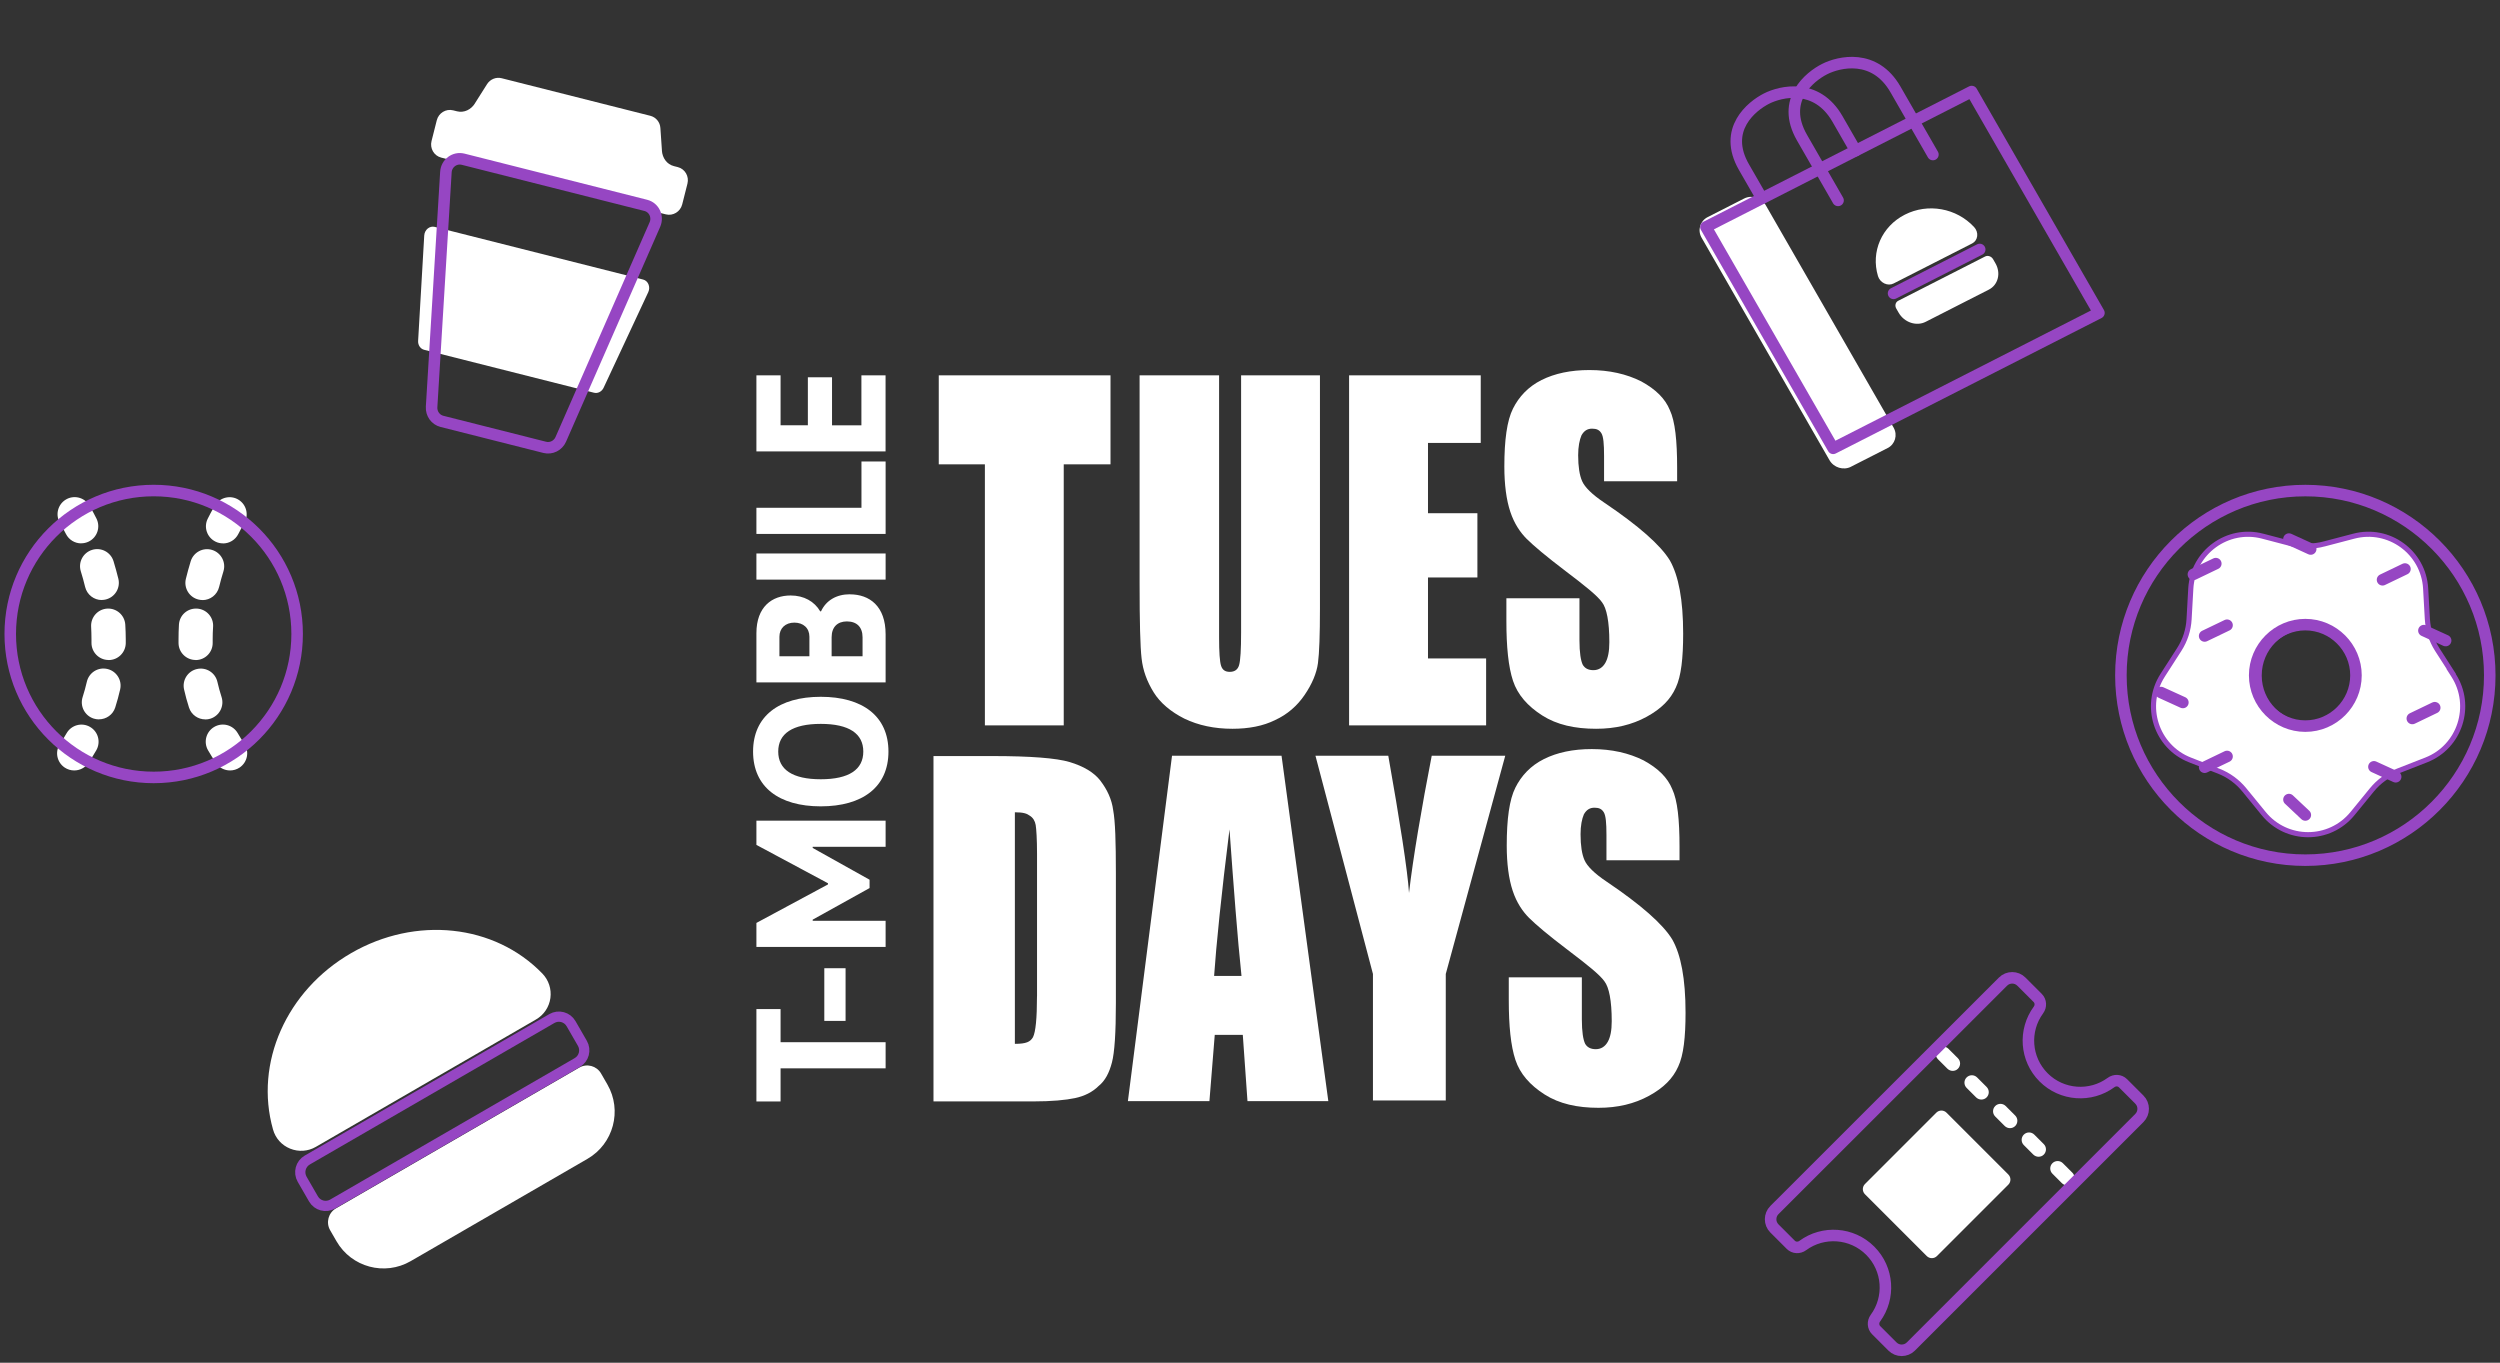 <svg width="488" height="266" viewBox="0 0 488 266" fill="none" xmlns="http://www.w3.org/2000/svg">
<rect x="0" y="0" width="488" height="266" fill="#333333" stroke="none"/>
<g clip-path="url(#clip0_146_6688)">
<path d="M192.25 141.595H207.641V90.638H216.77V73.266H183.246V90.638H192.25V141.595Z" fill="white"/>
<path d="M222.448 73.266V113.842C222.448 121.379 222.575 126.268 222.837 128.507C223.1 130.883 223.878 132.996 225.181 135.119C226.483 137.232 228.574 138.956 231.179 140.27C233.921 141.595 237.052 142.257 240.572 142.257C243.702 142.257 246.571 141.731 248.923 140.543C251.267 139.481 253.231 137.768 254.66 135.655C256.099 133.542 257.003 131.428 257.266 129.442C257.528 127.456 257.654 123.892 257.654 118.867V73.266H242.263V123.483C242.263 126.784 242.137 128.897 241.874 129.822C241.612 130.747 240.961 131.146 240.047 131.146C239.133 131.146 238.608 130.747 238.355 129.958C238.092 129.169 237.966 127.319 237.966 124.408V73.266H222.439H222.448Z" fill="white"/>
<path d="M290.09 128.527H278.743V112.722H288.388V100.18H278.743V86.46H289.039V73.266H263.342V141.595H290.09V128.527Z" fill="white"/>
<path d="M298.052 105.224C299.346 106.52 301.815 108.603 305.578 111.457C309.341 114.31 311.8 116.267 312.714 117.562C313.619 118.731 314.144 121.331 314.144 125.352C314.144 127.173 313.881 128.468 313.366 129.384C312.85 130.289 312.073 130.815 311.032 130.815C309.992 130.815 309.35 130.425 308.961 129.773C308.572 128.994 308.31 127.436 308.31 124.963V116.783H294.047V121.204C294.047 126.267 294.436 130.163 295.34 132.899C296.244 135.625 298.198 137.836 301.047 139.657C303.896 141.478 307.406 142.257 311.557 142.257C315.32 142.257 318.558 141.478 321.416 139.92C324.265 138.362 326.083 136.541 327.123 134.204C328.164 131.993 328.553 128.488 328.553 123.677C328.553 117.056 327.648 112.372 325.957 109.392C324.139 106.403 319.861 102.634 313.113 98.087C310.78 96.529 309.35 95.097 308.835 93.929C308.32 92.76 308.057 91.076 308.057 88.865C308.057 87.181 308.32 85.876 308.709 84.97C309.224 84.065 309.875 83.675 310.78 83.675C311.684 83.675 312.209 83.938 312.598 84.581C312.987 85.223 313.113 86.655 313.113 89.002V93.939H327.376V91.339C327.376 86.012 326.987 82.244 325.947 80.033C325.043 77.823 323.225 76.002 320.366 74.444C317.517 73.012 314.144 72.233 310.245 72.233C306.618 72.233 303.497 72.886 300.911 74.181C298.315 75.476 296.497 77.433 295.33 79.77C294.163 82.107 293.648 85.876 293.648 91.076C293.648 94.581 294.037 97.571 294.815 99.908C295.593 102.245 296.759 103.939 298.052 105.234V105.224Z" fill="white"/>
<path d="M279.472 147.525C277.518 157.584 275.817 167.516 275.039 174.303C274.776 169.989 273.211 160.067 270.994 147.525H256.779L268 190.117V214.812H282.214V190.117L293.823 147.525H279.472Z" fill="white"/>
<path d="M214.826 152.423C213.523 150.728 211.433 149.55 208.827 148.761C206.221 147.973 201.126 147.583 193.698 147.583H182.216V214.997H201.652C205.307 214.997 208.039 214.734 209.867 214.344C211.695 213.955 213.26 213.166 214.437 211.998C215.74 210.956 216.527 209.388 217.043 207.421C217.568 205.464 217.82 201.539 217.82 195.794V170.447C217.82 164.303 217.694 160.262 217.295 158.168C217.033 156.074 216.119 154.117 214.816 152.423M202.42 194.489C202.42 198.803 202.157 201.413 201.642 202.455C201.117 203.37 200.32 203.759 198.103 203.759V158.557C199.794 158.557 200.465 158.82 200.99 159.21C201.642 159.599 202.031 160.252 202.167 161.041C202.293 161.82 202.429 163.787 202.429 166.659V194.489H202.42Z" fill="white"/>
<path d="M228.778 147.525L220.164 214.938H236.08L237.12 202.007H242.594L243.508 214.938H259.288L250.158 147.525H228.768H228.778ZM236.994 190.507C237.383 184.761 238.433 174.303 239.998 161.897C240.776 172.745 241.563 183.194 242.341 190.507H236.994Z" fill="white"/>
<path d="M298.519 179.211C299.812 180.506 302.282 182.59 306.045 185.443C309.807 188.296 312.267 190.253 313.181 191.548C314.085 192.717 314.61 195.317 314.61 199.339C314.61 201.16 314.348 202.455 313.832 203.37C313.317 204.276 312.539 204.801 311.499 204.801C310.459 204.801 309.817 204.412 309.428 203.759C309.039 202.98 308.777 201.422 308.777 198.949V190.769H294.513V195.19C294.513 200.254 294.902 204.149 295.807 206.885C296.711 209.612 298.655 211.822 301.514 213.643C304.372 215.464 307.872 216.243 312.024 216.243C315.787 216.243 319.024 215.464 321.883 213.906C324.732 212.348 326.55 210.527 327.59 208.19C328.631 205.98 329.019 202.474 329.019 197.664C329.019 191.042 328.115 186.358 326.423 183.379C324.605 180.389 320.327 176.621 313.58 172.073C311.246 170.515 309.817 169.084 309.302 167.915C308.786 166.747 308.524 165.062 308.524 162.852C308.524 161.167 308.786 159.862 309.175 158.957C309.691 158.051 310.342 157.662 311.246 157.662C312.15 157.662 312.675 157.924 313.064 158.567C313.453 159.22 313.58 160.641 313.58 162.988V167.925H327.843V165.325C327.843 159.999 327.454 156.23 326.414 154.02C325.51 151.809 323.691 149.988 320.833 148.43C317.984 146.999 314.61 146.22 310.712 146.22C307.085 146.22 303.964 146.872 301.378 148.167C298.782 149.462 296.964 151.41 295.797 153.757C294.63 156.094 294.115 159.862 294.115 165.062C294.115 168.568 294.504 171.557 295.282 173.894C296.059 176.231 297.226 177.926 298.519 179.221" fill="white"/>
<path d="M147.651 160.193H172.872V165.296H158.638V165.52L169.741 171.723V173.349L158.638 179.513V179.737H172.872V184.839H147.651V180.155L161.623 172.638V172.414L147.651 164.926V160.203V160.193Z" fill="white"/>
<path d="M165.891 116.014C169.741 116.014 172.872 118.322 172.872 123.804V133.21H147.651V123.609C147.651 118.429 150.714 116.238 154.331 116.238C156.937 116.238 158.978 117.406 160.106 119.334H160.262C161.244 117.221 163.247 116.004 165.891 116.004V116.014ZM152.143 128.108H157.996V124.291C157.996 122.587 156.791 121.535 155.05 121.535C153.31 121.535 152.143 122.635 152.143 124.291V128.108ZM165.318 121.301C163.47 121.301 162.333 122.402 162.333 124.398V128.098H168.371V124.398C168.371 122.392 167.233 121.301 165.308 121.301H165.318Z" fill="white"/>
<path d="M147.651 113.141V108.039H172.872V113.141H147.651Z" fill="white"/>
<path d="M147.651 104.222V99.119H168.157V90.082H172.872V104.222H147.651Z" fill="white"/>
<path d="M152.367 83.013H157.695V73.645H162.411V83.023H168.147V73.266H172.862V88.115H147.651V73.266H152.367V83.013Z" fill="white"/>
<path d="M147.651 214.997V196.972H152.367V203.438H172.872V208.541H152.367V215.006H147.651V214.997Z" fill="white"/>
<path d="M160.904 188.997H165.055V199.28H160.904V188.997Z" fill="white"/>
<path d="M160.213 157.399C152.056 157.399 147 153.621 147 146.707C147 139.793 152.056 136.015 160.213 136.015C168.371 136.015 173.426 139.793 173.426 146.707C173.426 153.621 168.371 157.399 160.213 157.399ZM160.213 141.302C154.7 141.302 151.91 143.192 151.91 146.707C151.91 150.222 154.7 152.111 160.213 152.111C165.726 152.111 168.516 150.222 168.516 146.707C168.516 143.192 165.726 141.302 160.213 141.302Z" fill="white"/>
</g>
<path d="M15.853 106.067C14.624 106.067 13.448 105.386 12.861 104.21C12.206 102.888 11.739 102.153 11.739 102.14C10.763 100.577 11.244 98.519 12.807 97.544C14.37 96.569 16.427 97.05 17.403 98.613C17.469 98.707 18.03 99.628 18.832 101.231C19.66 102.888 18.979 104.892 17.336 105.707C16.855 105.947 16.347 106.054 15.853 106.054V106.067Z" fill="white"/>
<path d="M19.861 117.128C18.351 117.128 16.988 116.099 16.614 114.563C16.374 113.561 16.093 112.533 15.773 111.517C15.225 109.754 16.214 107.884 17.977 107.336C19.74 106.788 21.61 107.777 22.158 109.54C22.506 110.689 22.826 111.851 23.107 112.987C23.534 114.777 22.439 116.58 20.635 117.021C20.368 117.088 20.114 117.115 19.847 117.115L19.861 117.128Z" fill="white"/>
<path d="M19.313 140.426C18.979 140.426 18.632 140.373 18.284 140.266C16.534 139.705 15.559 137.821 16.133 136.058C16.441 135.096 16.721 134.094 16.948 133.092C17.363 131.289 19.139 130.166 20.943 130.581C22.746 130.995 23.868 132.785 23.454 134.575C23.187 135.764 22.853 136.953 22.492 138.102C22.038 139.518 20.729 140.413 19.313 140.413V140.426ZM21.197 128.831H21.143C19.299 128.804 17.83 127.281 17.857 125.437V124.81C17.857 123.968 17.83 123.14 17.79 122.338C17.683 120.495 19.073 118.918 20.916 118.798C22.759 118.691 24.336 120.081 24.456 121.924C24.509 122.873 24.549 123.834 24.549 124.81V125.558C24.509 127.388 23.027 128.844 21.21 128.844L21.197 128.831Z" fill="white"/>
<path d="M14.477 150.392C13.836 150.392 13.194 150.205 12.633 149.831C11.097 148.802 10.683 146.731 11.712 145.195C12.179 144.5 12.607 143.806 13.008 143.111C13.929 141.521 15.973 140.96 17.576 141.895C19.179 142.817 19.714 144.861 18.792 146.464C18.311 147.292 17.79 148.121 17.269 148.909C16.628 149.871 15.572 150.392 14.49 150.392H14.477Z" fill="white"/>
<path d="M43.532 106.067C43.025 106.067 42.517 105.96 42.05 105.72C40.393 104.891 39.725 102.888 40.553 101.244C41.355 99.641 41.916 98.72 41.983 98.626C42.958 97.063 45.029 96.582 46.578 97.558C48.141 98.533 48.622 100.59 47.647 102.153C47.62 102.193 47.166 102.928 46.525 104.224C45.937 105.399 44.761 106.08 43.532 106.08V106.067Z" fill="white"/>
<path d="M39.538 117.128C39.284 117.128 39.017 117.101 38.75 117.034C36.96 116.607 35.851 114.804 36.279 113C36.559 111.851 36.88 110.689 37.227 109.554C37.775 107.79 39.645 106.802 41.408 107.349C43.172 107.897 44.16 109.767 43.613 111.531C43.305 112.546 43.011 113.561 42.771 114.576C42.397 116.113 41.034 117.141 39.525 117.141L39.538 117.128Z" fill="white"/>
<path d="M40.073 140.426C38.657 140.426 37.347 139.531 36.893 138.115C36.519 136.966 36.199 135.777 35.931 134.588C35.517 132.785 36.653 130.995 38.443 130.594C40.246 130.18 42.036 131.315 42.437 133.105C42.664 134.107 42.945 135.109 43.252 136.071C43.813 137.821 42.851 139.704 41.101 140.279C40.767 140.386 40.42 140.439 40.073 140.439V140.426ZM38.189 128.83C36.372 128.83 34.876 127.374 34.849 125.544V124.796C34.849 123.821 34.876 122.859 34.929 121.924C35.036 120.08 36.599 118.691 38.47 118.798C40.313 118.905 41.716 120.495 41.596 122.338C41.542 123.153 41.515 123.968 41.515 124.809V125.451C41.555 127.294 40.086 128.817 38.242 128.844H38.189V128.83Z" fill="white"/>
<path d="M44.908 150.392C43.826 150.392 42.771 149.871 42.13 148.895C41.596 148.081 41.075 147.266 40.607 146.451C39.685 144.848 40.233 142.804 41.836 141.882C43.439 140.96 45.469 141.508 46.405 143.111C46.805 143.806 47.233 144.5 47.7 145.195C48.716 146.731 48.302 148.802 46.765 149.831C46.204 150.205 45.55 150.392 44.922 150.392H44.908Z" fill="white"/>
<path d="M30 151.754C45.464 151.754 58 139.218 58 123.754C58 108.29 45.464 95.754 30 95.754C14.536 95.754 2 108.29 2 123.754C2 139.218 14.536 151.754 30 151.754Z" stroke="#9646C3" stroke-width="2.25" stroke-linecap="round" stroke-linejoin="round"/>
<path d="M114.694 226.196L80.162 246.176C75.096 249.107 68.608 247.369 65.686 242.297L64.442 240.138C63.58 238.641 64.102 236.73 65.585 235.871L113.066 208.399C114.561 207.533 116.469 208.054 117.324 209.54L118.568 211.699C121.49 216.77 119.748 223.271 114.682 226.202L114.694 226.196Z" fill="white"/>
<path d="M104.635 198.997L61.66 223.864C60.118 224.756 58.291 224.885 56.639 224.216C54.986 223.548 53.772 222.192 53.292 220.473C49.631 207.517 55.9 193.366 68.525 186.061C81.15 178.755 96.524 180.383 105.877 190.045C107.104 191.316 107.675 193.059 107.438 194.821C107.19 196.59 106.165 198.111 104.623 199.004L104.635 198.997Z" fill="white"/>
<path d="M107.725 198.818L59.984 226.436C58.672 227.195 58.222 228.877 58.98 230.192L61.188 234.024C61.946 235.339 63.624 235.789 64.936 235.03L112.677 207.412C113.989 206.653 114.438 204.972 113.681 203.657L111.472 199.824C110.715 198.509 109.037 198.059 107.725 198.818Z" stroke="#9646C3" stroke-width="2" stroke-miterlimit="10"/>
<g clip-path="url(#clip1_146_6688)">
<path d="M117.827 75.684L126.543 57.022C127.013 56.012 126.524 54.815 125.539 54.566L84.862 44.288C83.865 44.036 82.881 44.848 82.811 45.971L81.617 66.535C81.567 67.368 82.067 68.099 82.8 68.284L115.955 76.661C116.7 76.85 117.474 76.441 117.827 75.684Z" fill="white"/>
<path d="M132.307 32.618L131.549 32.426C130.161 32.076 129.296 30.823 129.202 29.39C129.202 29.39 129.205 29.377 129.208 29.364L128.907 24.978C128.834 23.832 128.04 22.88 126.942 22.602L97.927 15.271C96.829 14.993 95.691 15.457 95.07 16.428L92.721 20.145C92.721 20.145 92.718 20.157 92.714 20.17C91.963 21.39 90.594 22.078 89.206 21.727L88.449 21.536C87.048 21.182 85.618 22.056 85.258 23.482L84.234 27.534C83.874 28.96 84.717 30.408 86.118 30.762L129.976 41.844C131.376 42.198 132.806 41.324 133.166 39.897L134.19 35.846C134.55 34.42 133.708 32.972 132.307 32.618Z" fill="white"/>
<path d="M90.388 31.076L126.056 40.088C127.671 40.496 128.522 42.282 127.833 43.84L109.466 85.763C108.929 86.984 107.608 87.644 106.346 87.325L86.266 82.251C85.016 81.935 84.173 80.755 84.249 79.445L87.042 33.587C87.141 31.866 88.76 30.664 90.401 31.079L90.388 31.076Z" stroke="#9646C3" stroke-width="2.25" stroke-miterlimit="10"/>
</g>
<g clip-path="url(#clip2_146_6688)">
<path d="M368.448 87.478L361.337 91.102C359.841 91.864 357.956 91.29 357.115 89.826L332.154 46.408C331.313 44.945 331.847 43.138 333.328 42.383L340.44 38.759C341.936 37.996 343.821 38.571 344.662 40.034L369.623 83.452C370.464 84.916 369.929 86.723 368.448 87.478Z" fill="white"/>
<path d="M388.218 56.537L375.887 62.821C374.083 63.74 371.713 62.949 370.618 61.043L370.15 60.229C369.824 59.663 370.002 58.983 370.53 58.714L387.496 50.069C388.023 49.8 388.725 50.031 389.051 50.597L389.519 51.412C390.614 53.317 390.037 55.61 388.218 56.537Z" fill="white"/>
<path d="M384.983 47.511L369.63 55.335C369.073 55.619 368.424 55.611 367.825 55.327C367.225 55.043 366.775 54.523 366.581 53.89C365.157 49.136 367.321 44.195 371.823 41.901C376.325 39.607 381.902 40.603 385.35 44.325C385.808 44.824 386.024 45.464 385.948 46.091C385.873 46.719 385.511 47.242 384.968 47.519L384.983 47.511Z" fill="white"/>
<path d="M409.712 61.077L368.758 81.948L357.833 87.514L332.992 44.304L343.681 38.856L384.87 17.866L409.712 61.077Z" stroke="#9646C3" stroke-width="2.25" stroke-linecap="round" stroke-linejoin="round"/>
<path d="M358.79 39.118L351.75 26.872C347.512 19.5 353.309 14.94 356.139 13.498C358.969 12.056 365.931 10.382 370.003 17.464L377.304 30.165" stroke="#9646C3" stroke-width="2.25" stroke-linecap="round" stroke-linejoin="round"/>
<path d="M362.23 29.404L358.675 23.219C354.611 16.151 347.641 17.811 344.811 19.253C341.981 20.695 336.184 25.255 340.422 32.627L343.923 38.715" stroke="#9646C3" stroke-width="2.25" stroke-linecap="round" stroke-linejoin="round"/>
<path d="M369.622 57.267L386.441 48.696" stroke="#9646C3" stroke-width="2.25" stroke-linecap="round" stroke-linejoin="round"/>
</g>
<path d="M475.744 126.779L478.495 131.058H478.448L478.941 131.827C482.761 137.793 480.177 145.772 473.592 148.343L473.592 148.343L468.005 150.528C468.005 150.528 468.004 150.528 468.004 150.528C466.048 151.288 464.331 152.554 463.003 154.172L463.002 154.173L459.207 158.817C454.723 164.301 446.36 164.301 441.876 158.817L438.081 154.173L438.08 154.172C436.751 152.554 435.034 151.288 433.078 150.528C433.078 150.528 433.078 150.528 433.078 150.528L427.491 148.343L427.49 148.343C420.906 145.772 418.322 137.794 422.141 131.828C422.141 131.828 422.141 131.828 422.141 131.827L425.387 126.78C425.387 126.78 425.387 126.78 425.387 126.78C426.533 125.007 427.189 122.965 427.307 120.873C427.307 120.873 427.307 120.873 427.307 120.873L427.646 114.87C427.646 114.87 427.646 114.87 427.646 114.869C428.064 107.787 434.837 102.863 441.669 104.659L441.669 104.66L447.466 106.18C447.466 106.181 447.466 106.181 447.466 106.181C449.504 106.72 451.643 106.721 453.665 106.181C453.665 106.18 453.666 106.18 453.666 106.18L459.462 104.66C466.311 102.863 473.083 107.788 473.485 114.869L473.824 120.873L473.824 120.876C473.959 122.983 474.615 125.006 475.743 126.777L475.744 126.779ZM440.989 131.849C440.989 137.157 445.282 141.46 450.582 141.46C455.882 141.46 460.175 137.157 460.175 131.849C460.175 126.541 455.882 122.238 450.582 122.238C445.282 122.238 440.989 126.541 440.989 131.849Z" fill="white" stroke="#9646C3"/>
<path d="M450 167.905C430.151 167.905 414 151.722 414 131.833C414 111.944 430.151 95.76 450 95.76C469.849 95.76 486 111.944 486 131.833C486 151.722 469.849 167.905 450 167.905Z" stroke="#9646C3" stroke-width="2.25" stroke-linecap="round" stroke-linejoin="round"/>
<path d="M450 121.928C444.557 121.928 440.116 126.379 440.116 131.833C440.116 137.286 444.557 141.737 450 141.737C455.443 141.737 459.884 137.286 459.884 131.833C459.884 126.379 455.443 121.928 450 121.928Z" stroke="#9646C3" stroke-width="2.25" stroke-miterlimit="10"/>
<path d="M428.148 112.122L432.525 110.018" stroke="#9646C3" stroke-width="2.25" stroke-miterlimit="10" stroke-linecap="round"/>
<path d="M430.345 124.146L434.721 122.042" stroke="#9646C3" stroke-width="2.25" stroke-miterlimit="10" stroke-linecap="round"/>
<path d="M430.345 149.764L434.721 147.66" stroke="#9646C3" stroke-width="2.25" stroke-miterlimit="10" stroke-linecap="round"/>
<path d="M470.883 140.248L475.26 138.144" stroke="#9646C3" stroke-width="2.25" stroke-miterlimit="10" stroke-linecap="round"/>
<path d="M473.144 123.094L477.392 125.036" stroke="#9646C3" stroke-width="2.25" stroke-miterlimit="10" stroke-linecap="round"/>
<path d="M463.389 149.683L467.637 151.625" stroke="#9646C3" stroke-width="2.25" stroke-miterlimit="10" stroke-linecap="round"/>
<path d="M446.802 156.075L450 159.085" stroke="#9646C3" stroke-width="2.25" stroke-miterlimit="10" stroke-linecap="round"/>
<path d="M421.833 135.183L426.097 137.125" stroke="#9646C3" stroke-width="2.25" stroke-miterlimit="10" stroke-linecap="round"/>
<path d="M446.802 105.228L451.05 107.17" stroke="#9646C3" stroke-width="2.25" stroke-miterlimit="10" stroke-linecap="round"/>
<path d="M465.069 113.174L469.446 111.07" stroke="#9646C3" stroke-width="2.25" stroke-miterlimit="10" stroke-linecap="round"/>
<g clip-path="url(#clip3_146_6688)">
<path d="M381.174 209.038C380.797 209.038 380.434 208.893 380.144 208.618L378.288 206.762C377.723 206.196 377.723 205.283 378.288 204.718C378.854 204.152 379.767 204.152 380.333 204.718L382.188 206.573C382.754 207.139 382.754 208.052 382.188 208.618C381.899 208.908 381.536 209.038 381.159 209.038H381.174Z" fill="white"/>
<path d="M403.515 231.38C403.139 231.38 402.776 231.235 402.486 230.959L400.63 229.104C400.065 228.538 400.065 227.625 400.63 227.059C401.196 226.494 402.109 226.494 402.675 227.059L404.53 228.915C405.096 229.481 405.096 230.394 404.53 230.959C404.24 231.249 403.878 231.38 403.501 231.38H403.515ZM397.934 225.798C397.557 225.798 397.194 225.653 396.904 225.378L395.048 223.522C394.483 222.956 394.483 222.043 395.048 221.478C395.614 220.912 396.527 220.912 397.093 221.478L398.949 223.333C399.514 223.899 399.514 224.812 398.949 225.378C398.659 225.668 398.296 225.798 397.919 225.798H397.934ZM392.352 220.216C391.975 220.216 391.612 220.071 391.322 219.796L389.467 217.94C388.901 217.375 388.901 216.461 389.467 215.896C390.032 215.33 390.945 215.33 391.511 215.896L393.367 217.751C393.932 218.317 393.932 219.23 393.367 219.796C393.077 220.086 392.714 220.216 392.337 220.216H392.352ZM386.77 214.634C386.393 214.634 386.031 214.489 385.741 214.214L383.885 212.358C383.319 211.793 383.319 210.879 383.885 210.314C384.45 209.748 385.364 209.748 385.929 210.314L387.785 212.17C388.35 212.735 388.35 213.648 387.785 214.214C387.495 214.504 387.132 214.634 386.755 214.634H386.77Z" fill="white"/>
<path d="M392.024 229.259L379.958 217.193C379.409 216.643 378.518 216.643 377.969 217.193L364.037 231.125C363.488 231.674 363.488 232.565 364.037 233.114L376.103 245.18C376.652 245.729 377.543 245.729 378.092 245.18L392.024 231.248C392.574 230.699 392.574 229.808 392.024 229.259Z" fill="white"/>
<path d="M398.92 210.314C395.324 206.718 394.99 201.122 397.905 197.149C398.441 196.425 398.383 195.424 397.76 194.801L394.57 191.611C393.584 190.625 391.975 190.625 390.989 191.611L346.363 236.208C345.377 237.194 345.377 238.803 346.363 239.789L349.553 242.979C350.191 243.616 351.177 243.66 351.902 243.124C355.874 240.209 361.485 240.557 365.066 244.138C368.647 247.719 368.995 253.33 366.081 257.303C365.544 258.028 365.602 259.028 366.226 259.652L369.415 262.841C370.401 263.827 372.011 263.827 372.997 262.841L417.608 218.23C418.594 217.244 418.594 215.635 417.608 214.649L414.418 211.459C413.78 210.821 412.794 210.778 412.069 211.314C408.097 214.228 402.486 213.88 398.905 210.299L398.92 210.314Z" stroke="#9646C3" stroke-width="2.25" stroke-linecap="round" stroke-linejoin="round"/>
</g>
<defs>
<clipPath id="clip0_146_6688">
<rect width="182" height="144" fill="white" transform="translate(147 72.233)"/>
</clipPath>
<clipPath id="clip1_146_6688">
<rect width="50.47" height="69.267" fill="white" transform="translate(87.969 12.754) rotate(14.18)"/>
</clipPath>
<clipPath id="clip2_146_6688">
<rect width="61.913" height="73.395" fill="white" transform="matrix(0.891 -0.454 0.498 0.867 322 28.878)"/>
</clipPath>
<clipPath id="clip3_146_6688">
<rect width="76" height="76" fill="white" transform="translate(344 189.233)"/>
</clipPath>
</defs>
</svg>
